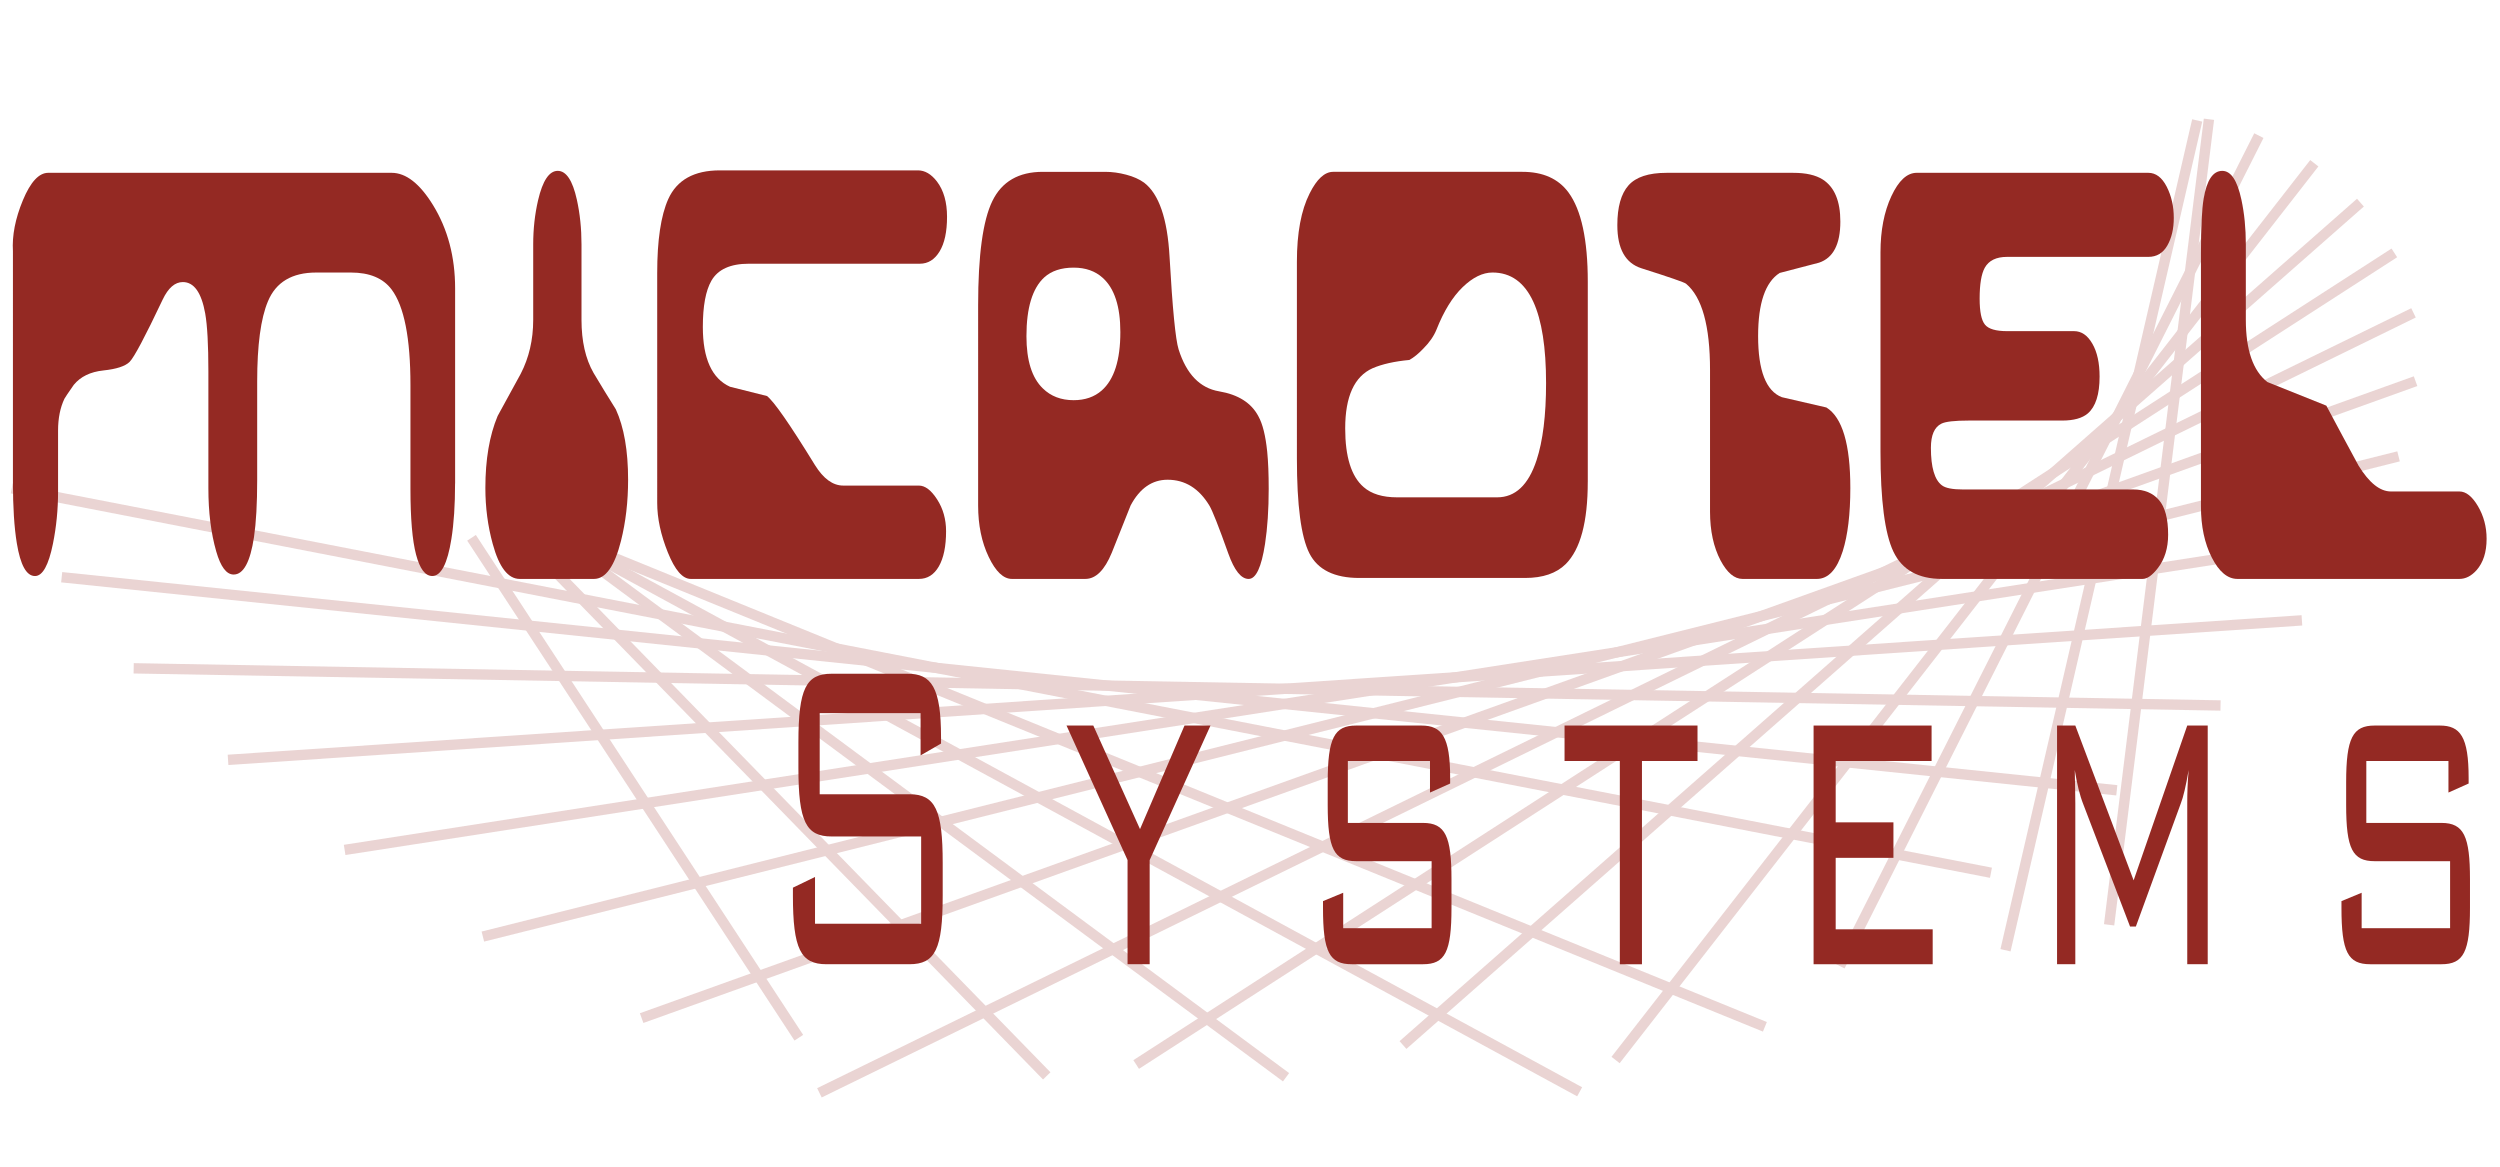 <?xml version="1.0" encoding="utf-8"?>
<!-- Generator: Adobe Illustrator 16.0.0, SVG Export Plug-In . SVG Version: 6.00 Build 0)  -->
<!DOCTYPE svg PUBLIC "-//W3C//DTD SVG 1.1//EN" "http://www.w3.org/Graphics/SVG/1.1/DTD/svg11.dtd">
<svg version="1.1" id="Layer_1" xmlns:x="http://ns.adobe.com/Extensibility/1.0/" xmlns:i="http://ns.adobe.com/AdobeIllustrator/10.0/" xmlns:graph="http://ns.adobe.com/Graphs/1.0/"
	 xmlns="http://www.w3.org/2000/svg" xmlns:xlink="http://www.w3.org/1999/xlink" x="0px" y="0px" width="150px" height="70px"
	 viewBox="0 0 150 70" enable-background="new 0 0 150 70" xml:space="preserve">
<g opacity="0.2">
	<line fill="none" stroke="#942923" stroke-width="0.621" x1="126.546" y1="55.489" x2="132.536" y2="7.155"/>
	<line fill="none" stroke="#942923" stroke-width="0.621" x1="120.33" y1="57.015" x2="131.832" y2="7.227"/>
	<line fill="none" stroke="#942923" stroke-width="0.621" x1="110.397" y1="57.967" x2="135.532" y2="8.137"/>
	<line fill="none" stroke="#942923" stroke-width="0.621" x1="96.934" y1="63.601" x2="138.858" y2="9.795"/>
	<line fill="none" stroke="#942923" stroke-width="0.621" x1="84.179" y1="62.702" x2="141.626" y2="12.158"/>
	<line fill="none" stroke="#942923" stroke-width="0.621" x1="68.17" y1="63.87" x2="143.66" y2="15.173"/>
	<line fill="none" stroke="#942923" stroke-width="0.621" x1="49.165" y1="65.569" x2="144.81" y2="18.771"/>
	<line fill="none" stroke="#942923" stroke-width="0.621" x1="38.498" y1="61.086" x2="144.933" y2="22.871"/>
	<line fill="none" stroke="#942923" stroke-width="0.621" x1="28.972" y1="56.194" x2="143.913" y2="27.381"/>
	<line fill="none" stroke="#942923" stroke-width="0.621" x1="20.678" y1="50.995" x2="141.66" y2="32.2"/>
	<line fill="none" stroke="#942923" stroke-width="0.621" x1="13.682" y1="45.592" x2="138.114" y2="37.221"/>
	<line fill="none" stroke="#942923" stroke-width="0.621" x1="8.02" y1="40.099" x2="133.232" y2="42.329"/>
	<line fill="none" stroke="#942923" stroke-width="0.621" x1="3.701" y1="34.633" x2="127.008" y2="47.418"/>
	<line fill="none" stroke="#942923" stroke-width="0.621" x1="0.704" y1="29.3" x2="119.458" y2="52.365"/>
	<line fill="none" stroke="#942923" stroke-width="0.621" x1="32.872" y1="31.85" x2="105.893" y2="61.609"/>
	<line fill="none" stroke="#942923" stroke-width="0.621" x1="32.872" y1="31.85" x2="94.779" y2="65.508"/>
	<line fill="none" stroke="#942923" stroke-width="0.621" x1="32.872" y1="31.85" x2="77.162" y2="64.635"/>
	<line fill="none" stroke="#942923" stroke-width="0.621" x1="30.863" y1="31.778" x2="62.804" y2="64.553"/>
	<line fill="none" stroke="#942923" stroke-width="0.621" x1="28.291" y1="32.268" x2="47.929" y2="62.263"/>
</g>
<g>
	<path fill="#942923" d="M27.304,29.012c0,1.294-0.073,2.404-0.221,3.328c-0.235,1.479-0.618,2.22-1.147,2.22
		c-0.422,0-0.746-0.425-0.971-1.279c-0.226-0.853-0.338-2.172-0.338-3.958v-0.524v-5.7c0-2.815-0.377-4.724-1.131-5.73
		c-0.51-0.678-1.323-1.017-2.439-1.017c-0.176,0-0.353,0-0.529,0c-0.177,0-0.353,0-0.529,0s-0.351,0-0.521,0
		c-0.172,0-0.34,0-0.507,0c-1.45,0-2.415,0.575-2.894,1.726c-0.432,1.026-0.646,2.63-0.646,4.807v5.917
		c0,1.417-0.064,2.558-0.191,3.42c-0.226,1.5-0.633,2.25-1.221,2.25c-0.432,0-0.78-0.462-1.045-1.387
		c-0.314-1.09-0.471-2.355-0.471-3.794v-7.002c0-1.604-0.063-2.765-0.191-3.484c-0.226-1.254-0.673-1.881-1.342-1.881
		c-0.472,0-0.875,0.349-1.208,1.048c-1.061,2.241-1.724,3.489-1.99,3.746c-0.265,0.257-0.789,0.427-1.569,0.509
		c-0.781,0.083-1.373,0.371-1.776,0.864c-0.344,0.493-0.53,0.771-0.56,0.832c-0.255,0.535-0.383,1.173-0.383,1.912v3.67
		c0,1.069-0.103,2.107-0.306,3.115c-0.262,1.295-0.621,1.942-1.077,1.942c-0.514,0-0.878-0.658-1.092-1.972
		c-0.155-0.945-0.233-2.167-0.233-3.667c0-0.329,0-0.698,0-1.11c0-0.41,0-0.636,0-0.678V15.084c-0.058-0.945,0.14-1.967,0.596-3.066
		c0.457-1.1,0.964-1.649,1.523-1.649h20.601c0.863,0,1.692,0.647,2.487,1.94c0.883,1.438,1.324,3.103,1.324,4.993V29.012z"/>
	<path fill="#942923" d="M37.686,28.784c0,1.316-0.143,2.539-0.427,3.67c-0.382,1.521-0.922,2.281-1.618,2.281h-4.459
		c-0.697,0-1.236-0.698-1.618-2.097c-0.295-1.069-0.442-2.19-0.442-3.361c0-1.706,0.245-3.146,0.736-4.318
		c0.461-0.843,0.922-1.686,1.383-2.529c0.5-0.966,0.751-2.045,0.751-3.237v-4.533c0-0.924,0.098-1.809,0.294-2.652
		c0.274-1.171,0.667-1.757,1.177-1.757c0.51,0,0.893,0.575,1.148,1.727c0.186,0.843,0.279,1.737,0.279,2.683v4.533
		c0,1.275,0.24,2.333,0.721,3.177c0.441,0.74,0.887,1.47,1.339,2.188C37.44,25.629,37.686,27.037,37.686,28.784z"/>
	<path fill="#942923" d="M56.822,13.008c0,0.898-0.149,1.591-0.448,2.08c-0.298,0.49-0.692,0.735-1.182,0.735h-9.411
		c-0.137,0-0.276,0-0.418,0c-0.142,0-0.286,0-0.433,0c-1.106,0-1.855,0.34-2.246,1.019c-0.343,0.597-0.514,1.524-0.514,2.78
		c0,1.895,0.543,3.089,1.63,3.583c0.733,0.185,1.473,0.371,2.216,0.556c0.411,0.309,1.371,1.689,2.878,4.139
		c0.509,0.823,1.077,1.235,1.703,1.235h4.537c0.373,0,0.736,0.276,1.094,0.831c0.357,0.554,0.536,1.19,0.536,1.908
		c0,0.902-0.145,1.605-0.433,2.108c-0.289,0.502-0.688,0.753-1.197,0.753H41.445c-0.49,0-0.948-0.529-1.374-1.587
		c-0.426-1.059-0.639-2.05-0.639-2.976V16.389c0-1.974,0.221-3.453,0.662-4.441c0.519-1.151,1.551-1.726,3.098-1.726h11.882
		c0.42,0,0.803,0.224,1.146,0.673C56.622,11.426,56.822,12.13,56.822,13.008z"/>
	<path fill="#942923" d="M76.122,29.331c0,1.235-0.073,2.337-0.22,3.305c-0.216,1.4-0.544,2.1-0.984,2.1
		c-0.451,0-0.857-0.51-1.22-1.526c-0.577-1.621-0.955-2.577-1.131-2.868c-0.626-1.038-1.464-1.558-2.511-1.558
		c-0.931,0-1.67,0.514-2.218,1.542c-0.382,0.945-0.759,1.892-1.131,2.837c-0.431,1.048-0.959,1.572-1.586,1.572h-4.406
		c-0.509,0-0.974-0.441-1.395-1.325c-0.421-0.882-0.632-1.909-0.632-3.08V18.318c0-2.998,0.284-5.082,0.852-6.252
		c0.568-1.17,1.576-1.756,3.025-1.756h3.745c0.411,0,0.833,0.057,1.263,0.171c0.431,0.112,0.788,0.272,1.073,0.478
		c0.891,0.68,1.4,2.162,1.527,4.446c0.177,3.109,0.357,4.962,0.543,5.558c0.47,1.483,1.28,2.322,2.431,2.517
		c1.15,0.195,1.935,0.695,2.357,1.498c0.254,0.454,0.431,1.163,0.529,2.13C76.093,27.706,76.122,28.446,76.122,29.331z
		 M67.221,19.926c0-1.535-0.353-2.62-1.056-3.254c-0.45-0.409-1.032-0.614-1.746-0.614c-0.744,0-1.331,0.194-1.761,0.583
		c-0.714,0.656-1.071,1.833-1.071,3.531c0,1.453,0.327,2.498,0.983,3.132c0.479,0.471,1.095,0.707,1.848,0.707
		c0.684,0,1.247-0.195,1.687-0.583C66.849,22.772,67.221,21.605,67.221,19.926z"/>
	<path fill="#942923" d="M95.266,28.91c0,2.405-0.44,4.05-1.323,4.935c-0.558,0.553-1.37,0.833-2.438,0.833H81.56
		c-1.498,0-2.497-0.494-2.998-1.481c-0.497-0.986-0.748-2.879-0.748-5.676V15.707c0-1.726,0.254-3.093,0.764-4.101
		c0.431-0.863,0.9-1.296,1.411-1.296h7.55h3.805c1.234,0,2.154,0.411,2.762,1.233c0.773,1.049,1.161,2.839,1.161,5.368V28.91z
		 M92.764,22.986c0-2.14-0.255-3.765-0.763-4.876c-0.539-1.173-1.356-1.759-2.452-1.759c-0.588,0-1.185,0.293-1.791,0.879
		s-1.13,1.435-1.569,2.547c-0.158,0.391-0.422,0.772-0.794,1.143c-0.294,0.308-0.572,0.535-0.836,0.678
		c-0.892,0.083-1.625,0.248-2.202,0.495c-1.096,0.493-1.645,1.697-1.645,3.61c0,1.708,0.367,2.881,1.102,3.519
		c0.47,0.413,1.14,0.618,2.012,0.618h0.526h5.477c1.086,0,1.875-0.74,2.363-2.223C92.572,26.465,92.764,24.921,92.764,22.986z"/>
	<path fill="#942923" d="M111.02,29.284c0,1.56-0.152,2.824-0.456,3.788c-0.353,1.111-0.871,1.664-1.557,1.664h-4.451
		c-0.489,0-0.93-0.37-1.322-1.109c-0.42-0.801-0.632-1.776-0.632-2.926v-8.502c0-2.65-0.479-4.374-1.438-5.175
		c-0.098-0.083-0.987-0.391-2.671-0.925c-0.97-0.308-1.453-1.17-1.453-2.588c0-1.088,0.223-1.884,0.669-2.387
		c0.444-0.503,1.207-0.754,2.283-0.754h7.609c0.755,0,1.341,0.133,1.763,0.4c0.705,0.452,1.057,1.294,1.057,2.526
		c0,1.355-0.425,2.178-1.277,2.464c-0.793,0.207-1.581,0.411-2.364,0.617c-0.863,0.553-1.293,1.817-1.293,3.788
		c0,2.074,0.475,3.297,1.424,3.666c0.891,0.206,1.78,0.412,2.671,0.617C110.54,25.042,111.02,26.655,111.02,29.284z"/>
	<path fill="#942923" d="M130.088,32.083c0,0.801-0.206,1.47-0.617,2.003c-0.333,0.433-0.638,0.649-0.912,0.649h-12.044
		c-1.42,0-2.39-0.544-2.908-1.632c-0.52-1.089-0.778-3.09-0.778-6.008V15.144c0-1.314,0.218-2.438,0.654-3.374
		c0.436-0.935,0.941-1.401,1.52-1.401h13.896c0.45,0,0.817,0.276,1.102,0.83c0.283,0.554,0.426,1.179,0.426,1.877
		c0,0.656-0.13,1.209-0.39,1.661c-0.26,0.451-0.638,0.676-1.138,0.676h-8.476c-0.646,0-1.092,0.216-1.336,0.65
		c-0.206,0.371-0.309,0.989-0.309,1.856c0,0.785,0.106,1.305,0.323,1.564c0.215,0.258,0.655,0.386,1.321,0.386h4.024
		c0.441,0,0.806,0.251,1.094,0.751c0.29,0.5,0.435,1.16,0.435,1.977c0,1.063-0.235,1.8-0.705,2.208
		c-0.333,0.286-0.848,0.429-1.543,0.429h-5.61c-0.842,0-1.387,0.063-1.631,0.185c-0.421,0.206-0.632,0.689-0.632,1.45
		c0,1.173,0.221,1.924,0.661,2.252c0.215,0.165,0.637,0.248,1.264,0.248h10.224c0.656,0,1.167,0.21,1.534,0.632
		C129.903,30.423,130.088,31.118,130.088,32.083z"/>
	<path fill="#942923" d="M149.196,32.327c0,0.803-0.202,1.43-0.603,1.884c-0.313,0.349-0.655,0.524-1.027,0.524h-13.322
		c-0.587,0-1.099-0.427-1.534-1.279c-0.436-0.854-0.653-1.876-0.653-3.069V15.185c0-1.541,0.055-2.63,0.162-3.268
		c0.187-1.11,0.559-1.665,1.118-1.665c0.52,0,0.901,0.575,1.147,1.727c0.177,0.822,0.266,1.715,0.266,2.681v4.532
		c0,1.809,0.43,3.052,1.292,3.729c1.174,0.473,2.354,0.946,3.538,1.419c0.646,1.213,1.291,2.415,1.938,3.606
		c0.636,1.028,1.281,1.542,1.938,1.542h4.111c0.391,0,0.761,0.293,1.108,0.879C149.021,30.953,149.196,31.607,149.196,32.327z"/>
</g>
<g>
	<path fill="#942923" d="M49.182,42.787v4.867h5.39c1.559,0,1.99,0.978,1.99,4.12v1.959c0,3.208-0.448,4.12-1.99,4.12h-4.991
		c-1.542,0-2.006-0.912-2.006-4.12V53.26l1.326-0.642v2.804h6.368v-5.234h-5.373c-1.527,0-1.992-0.881-1.992-4.122v-1.519
		c0-3.242,0.465-4.123,1.992-4.123h4.56c1.426,0,2.006,0.814,2.006,3.818v0.371l-1.227,0.71v-2.536H49.182z"/>
	<path fill="#942923" d="M67.654,51.607l-3.663-8.074h1.607l2.803,6.215l2.67-6.215h1.559l-3.65,8.074v6.246h-1.327V51.607z"/>
	<path fill="#942923" d="M80.871,45.66v3.715h4.512c1.342,0,1.706,0.813,1.706,3.379v1.721c0,2.635-0.38,3.379-1.706,3.379h-4.279
		c-1.344,0-1.724-0.744-1.724-3.379v-0.408l1.212-0.502v2.126h5.305v-4.02h-4.528c-1.325,0-1.707-0.74-1.707-3.375v-1.353
		c0-2.669,0.397-3.41,1.707-3.41h3.915c1.227,0,1.725,0.672,1.725,3.142v0.336l-1.21,0.542V45.66H80.871z"/>
	<path fill="#942923" d="M98.518,57.854H97.19V45.66h-3.317v-2.127h7.978v2.127h-3.333V57.854z"/>
	<path fill="#942923" d="M108.815,43.533h7.08v2.127h-5.754v3.681h3.465v2.129h-3.465v4.289h5.82v2.095h-7.146V43.533z"/>
	<path fill="#942923" d="M124.519,48.192v9.661h-1.096v-14.32h1.096l3.499,9.288l3.217-9.288h1.228v14.32h-1.228v-9.661
		c0-0.572,0.018-1.249,0.084-1.991c-0.167,0.98-0.331,1.657-0.466,1.991l-2.701,7.398h-0.35L125,48.262
		c-0.217-0.542-0.383-1.251-0.514-2.061C124.502,47.149,124.519,47.825,124.519,48.192z"/>
	<path fill="#942923" d="M141.979,45.66v3.715h4.512c1.344,0,1.708,0.813,1.708,3.379v1.721c0,2.635-0.381,3.379-1.708,3.379h-4.279
		c-1.341,0-1.724-0.744-1.724-3.379v-0.408l1.211-0.502v2.126h5.307v-4.02h-4.527c-1.327,0-1.71-0.74-1.71-3.375v-1.353
		c0-2.669,0.398-3.41,1.71-3.41h3.912c1.229,0,1.727,0.672,1.727,3.142v0.336l-1.211,0.542V45.66H141.979z"/>
</g>
</svg>
